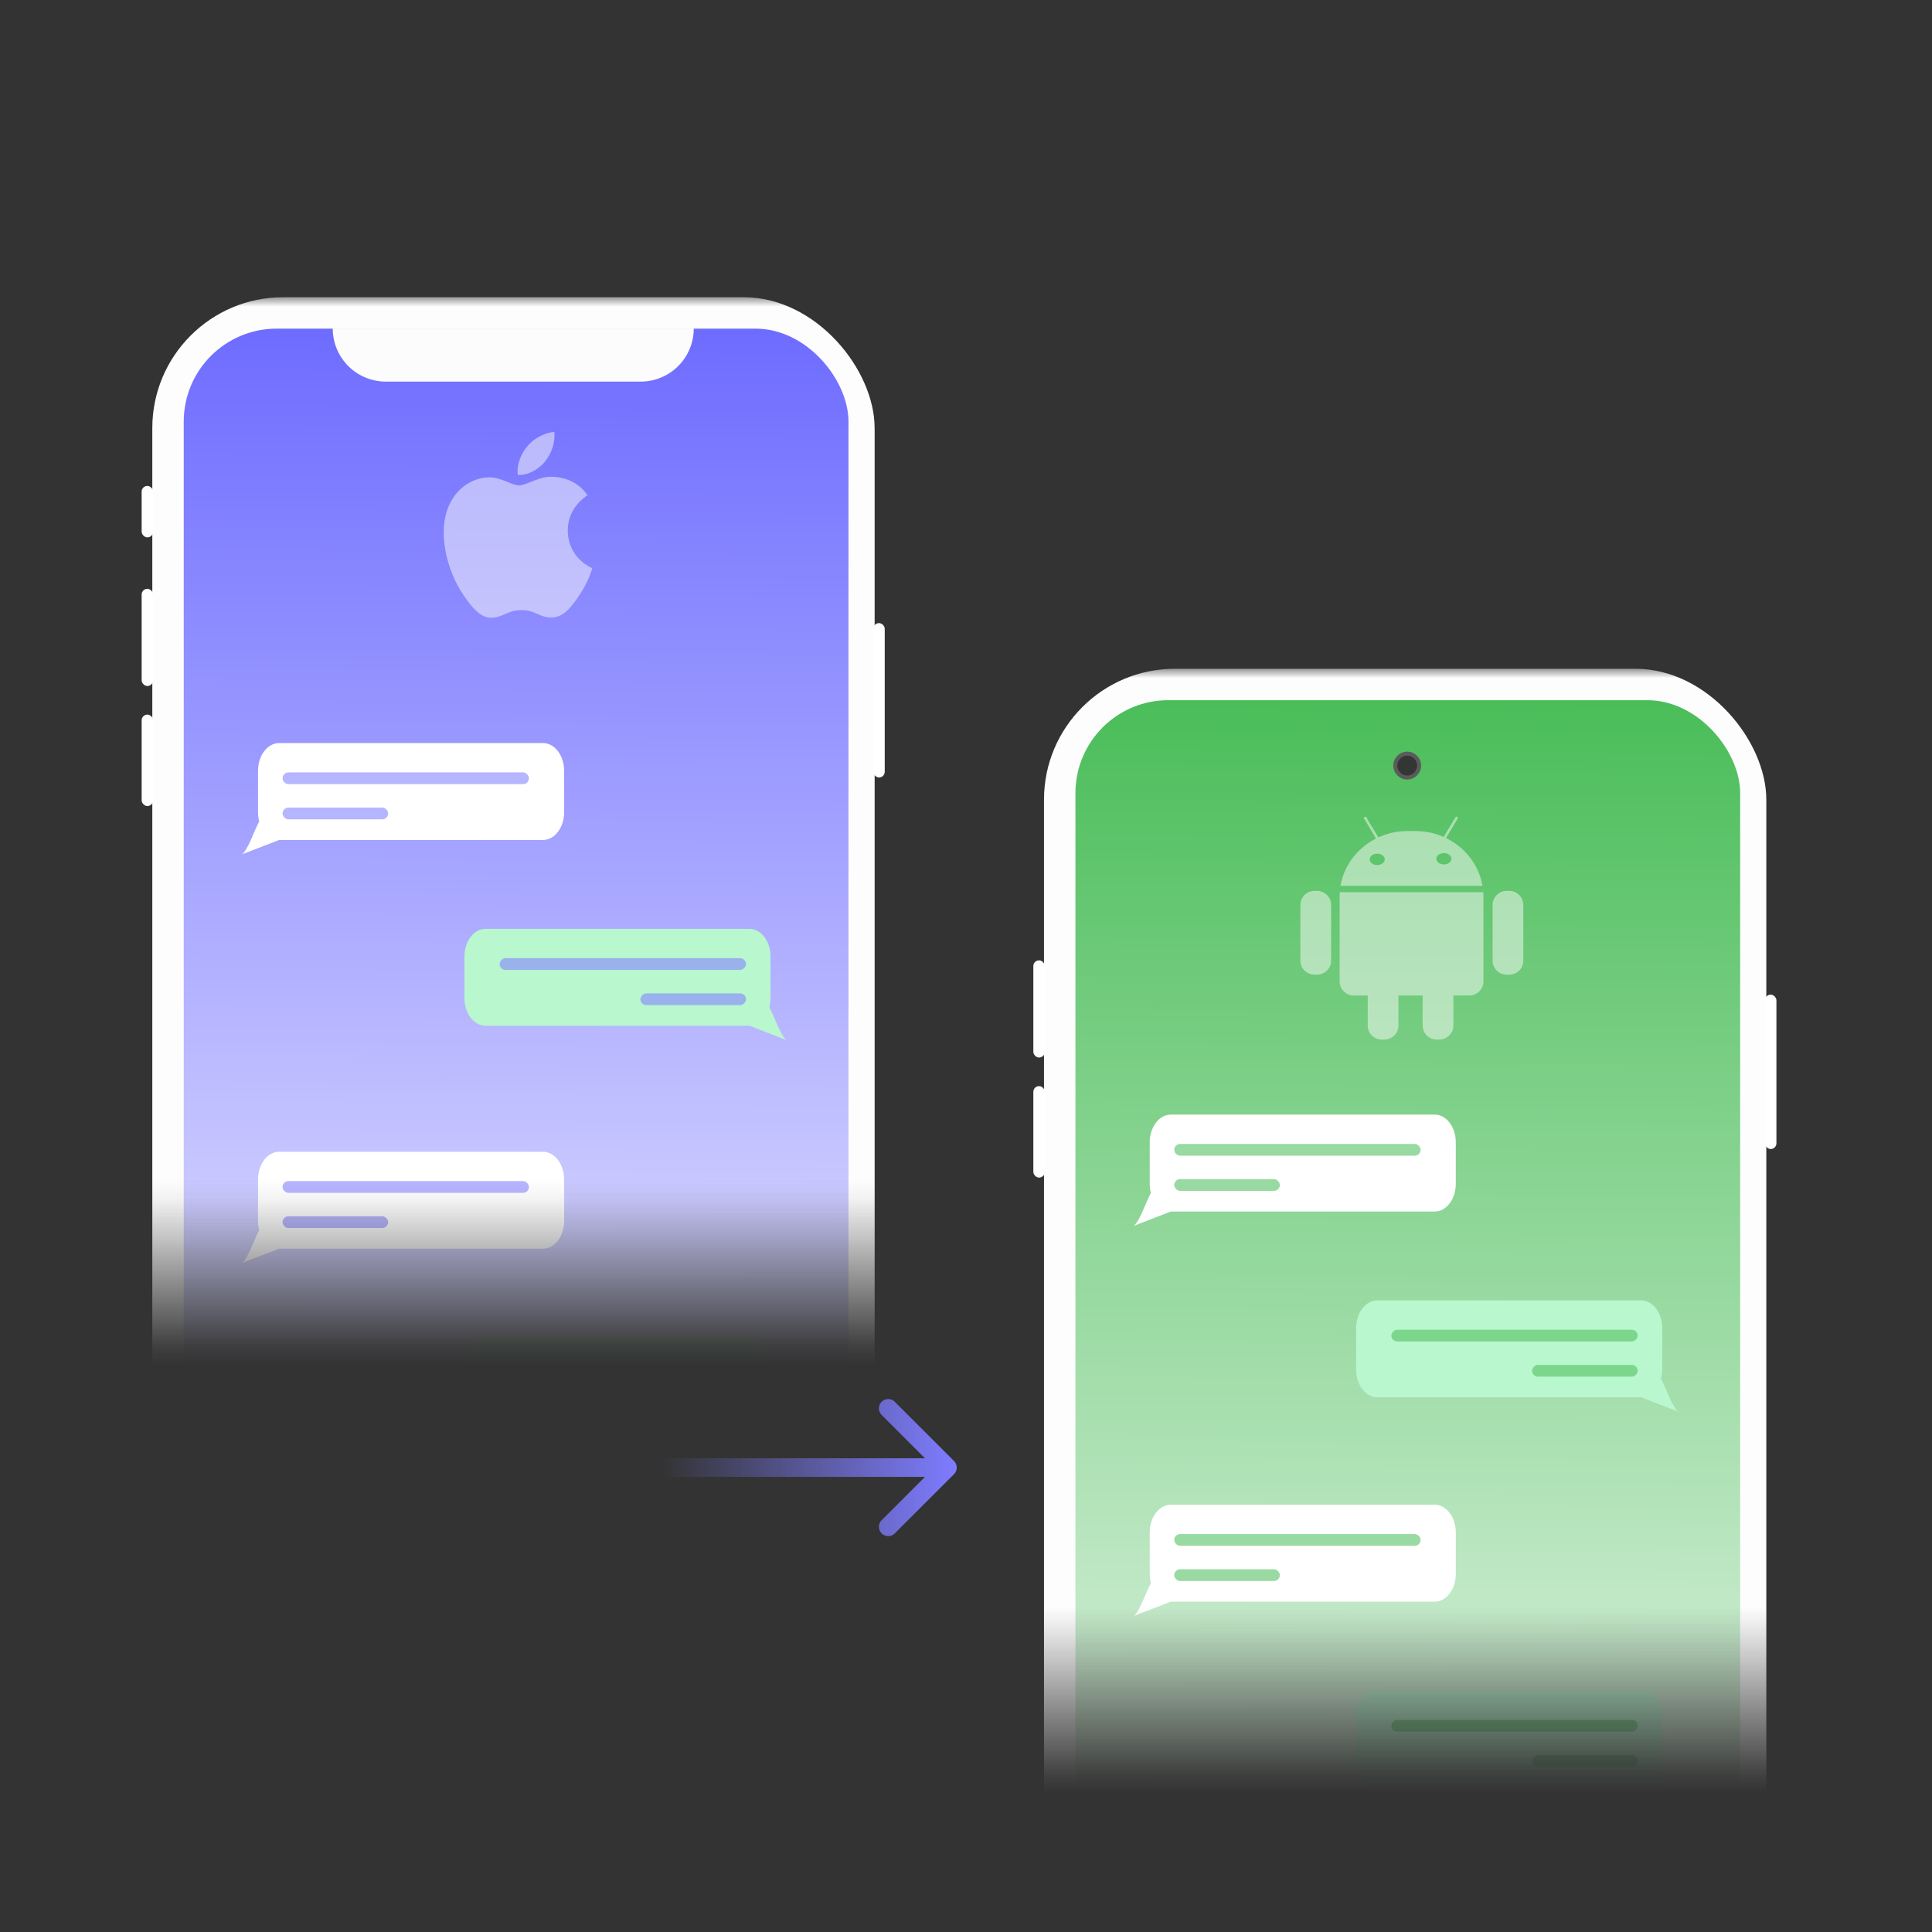 <svg width="104" height="104" fill="none" xmlns="http://www.w3.org/2000/svg"><rect width="100%" height="100%" fill="#333333" stroke="none"/><mask id="b" style="mask-type:alpha" maskUnits="userSpaceOnUse" x="55" y="36" width="42" height="61"><path fill="url(#a)" d="M55 36h41.885v60.209H55z"/></mask><g mask="url(#b)"><rect x="56.199" y="36" width="38.882" height="77.482" rx="7.044" fill="#FDFDFD"/><rect x="56.457" y="36.282" width="38.6" height="76.919" rx="7.044" fill="#FDFDFD"/><rect x="57.891" y="37.691" width="35.783" height="74.101" rx="5.001" fill="url(#c)"/><path d="M63.026 60c-.628 0-1.136.667-1.136 1.49v2.236c0 .173.022.34.063.494-.267.48-.642 1.632-.953 1.78l2.026-.783H77.23c.627 0 1.136-.668 1.136-1.49V61.49c0-.824-.508-1.491-1.136-1.491H63.026Z" fill="#fff"/><rect opacity=".6" x="63.21" y="61.579" width="13.261" height=".632" rx=".316" fill="#54C163"/><rect opacity=".6" x="63.21" y="63.473" width="5.684" height=".632" rx=".316" fill="#54C163"/><path d="M63.026 81c-.628 0-1.136.667-1.136 1.49v2.236c0 .173.022.34.063.494-.267.48-.642 1.632-.953 1.78l2.026-.783H77.23c.627 0 1.136-.668 1.136-1.49V82.49c0-.823-.508-1.49-1.136-1.49H63.026Z" fill="#fff"/><rect opacity=".6" x="63.21" y="82.579" width="13.261" height=".632" rx=".316" fill="#54C163"/><rect opacity=".6" x="63.21" y="84.473" width="5.684" height=".632" rx=".316" fill="#54C163"/><path d="M88.341 70c.628 0 1.137.667 1.137 1.49v2.236c0 .173-.023.34-.064.494.267.48.642 1.632.953 1.78l-2.026-.783H74.137c-.627 0-1.136-.668-1.136-1.49V71.49c0-.823.509-1.49 1.136-1.49h14.204Z" fill="#B9F7CE"/><rect opacity=".6" width="13.261" height=".632" rx=".316" transform="matrix(-1 0 0 1 88.157 71.579)" fill="#54C163"/><rect opacity=".6" width="5.684" height=".632" rx=".316" transform="matrix(-1 0 0 1 88.157 73.473)" fill="#54C163"/><path d="M88.341 91c.628 0 1.137.667 1.137 1.49v2.236c0 .173-.023.34-.064.494.267.48.642 1.632.953 1.78l-2.026-.783H74.137c-.627 0-1.136-.668-1.136-1.49V92.49c0-.823.509-1.49 1.136-1.49h14.204Z" fill="#B9F7CE"/><rect opacity=".6" width="13.261" height=".632" rx=".316" transform="matrix(-1 0 0 1 88.157 92.579)" fill="#54C163"/><rect opacity=".6" width="5.684" height=".632" rx=".316" transform="matrix(-1 0 0 1 88.157 94.473)" fill="#54C163"/><path opacity=".5" d="M81.227 52.467h-.106a.76.76 0 0 1-.773-.745v-3.02a.76.76 0 0 1 .773-.746h.106a.76.76 0 0 1 .773.747v3.019c0 .411-.347.745-.773.745Zm-2.148 1.12h-.844v1.63c0 .411-.347.745-.775.745h-.105a.76.76 0 0 1-.773-.746v-1.628h-1.303v1.628c0 .412-.347.746-.775.746H74.4c-.428 0-.775-.334-.775-.746v-1.628h-.738a.76.76 0 0 1-.774-.746v-4.58c0-.08.003-.16.01-.237h7.722c.006.077.009.158.009.237v4.579a.76.76 0 0 1-.774.747Zm-5.008-8.45-.648-1.082c-.014-.023-.005-.055.02-.07l.03-.016a.053.053 0 0 1 .072.02l.652 1.089a3.757 3.757 0 0 1 1.575-.343h.421c.542 0 1.056.114 1.518.318l.639-1.065a.055.055 0 0 1 .071-.019l.031.016a.05.05 0 0 1 .02.07l-.634 1.056c1.024.498 1.771 1.446 1.965 2.574H72.16c.189-1.107.915-2.042 1.91-2.547Zm3.653 1.395c.224 0 .406-.136.406-.304 0-.169-.182-.305-.406-.305-.223 0-.404.136-.404.305 0 .168.18.304.404.304Zm-3.589.034c.223 0 .405-.138.405-.306 0-.169-.182-.305-.405-.305-.224 0-.404.136-.404.305-.001.17.18.306.404.306Zm-3.256 5.901h-.106c-.426 0-.773-.334-.773-.745v-3.02a.76.76 0 0 1 .773-.746h.106c.428 0 .775.334.775.747v3.019c0 .411-.346.745-.775.745Z" fill="#FDFDFD"/><circle cx="75.75" cy="41.212" r=".642" fill="#343535" stroke="#5B5B5B" stroke-width=".216"/><rect x="55.625" y="51.696" width=".616" height="5.232" rx=".308" fill="#fff"/><rect x="55.625" y="58.466" width=".616" height="4.924" rx=".308" fill="#fff"/><rect x="95.01" y="53.542" width=".616" height="8.31" rx=".308" fill="#fff"/></g><mask id="e" style="mask-type:alpha" maskUnits="userSpaceOnUse" x="7" y="16" width="42" height="58"><path fill="url(#d)" d="M7 16h41.885v57.068H7z"/></mask><g mask="url(#e)"><rect x="8.199" y="16" width="38.882" height="77.482" rx="7.044" fill="#FDFDFD"/><rect x="8.457" y="16.282" width="38.6" height="76.919" rx="7.044" fill="#FDFDFD"/><rect x="9.891" y="17.691" width="35.783" height="74.101" rx="5.001" fill="url(#f)"/><path d="M15.026 40c-.628 0-1.136.667-1.136 1.49v2.236c0 .173.022.34.063.494-.267.48-.642 1.632-.953 1.78l2.026-.783H29.23c.628 0 1.136-.668 1.136-1.49V41.49c0-.824-.508-1.491-1.136-1.491H15.026Z" fill="#fff"/><rect opacity=".6" x="15.21" y="41.579" width="13.261" height=".632" rx=".316" fill="#8684FF"/><rect opacity=".6" x="15.21" y="43.473" width="5.684" height=".632" rx=".316" fill="#8684FF"/><path d="M15.026 62c-.628 0-1.136.667-1.136 1.49v2.236c0 .173.022.34.063.494-.267.48-.642 1.632-.953 1.78l2.026-.783H29.23c.628 0 1.136-.668 1.136-1.49V63.49c0-.823-.508-1.49-1.136-1.49H15.026Z" fill="#fff"/><rect opacity=".6" x="15.21" y="63.579" width="13.261" height=".632" rx=".316" fill="#8684FF"/><rect opacity=".6" x="15.21" y="65.473" width="5.684" height=".632" rx=".316" fill="#8684FF"/><path d="M40.341 50c.628 0 1.137.667 1.137 1.49v2.236c0 .173-.023.34-.064.494.267.48.642 1.632.953 1.78l-2.026-.783H26.137c-.627 0-1.136-.668-1.136-1.49V51.49c0-.824.509-1.491 1.136-1.491h14.204Z" fill="#B9F7CE"/><rect opacity=".6" width="13.261" height=".632" rx=".316" transform="matrix(-1 0 0 1 40.157 51.579)" fill="#8684FF"/><rect opacity=".6" width="5.684" height=".632" rx=".316" transform="matrix(-1 0 0 1 40.157 53.473)" fill="#8684FF"/><path d="M40.341 72c.628 0 1.137.667 1.137 1.49v2.236c0 .173-.023.34-.064.494.267.48.642 1.632.953 1.78l-2.026-.783H26.137c-.627 0-1.136-.668-1.136-1.49V73.49c0-.823.509-1.49 1.136-1.49h14.204Z" fill="#B9F7CE"/><path opacity=".5" d="M31.885 30.585c-.013.038-.206.723-.68 1.427-.41.607-.834 1.22-1.504 1.23-.659.012-.87-.4-1.622-.4-.751 0-.988.39-1.61.412-.644.027-1.14-.663-1.551-1.268-.842-1.238-1.49-3.51-.62-5.031.427-.761 1.196-1.246 2.033-1.259.63-.012 1.23.435 1.614.435.393 0 1.119-.54 1.885-.46.32.014 1.218.137 1.795.99-.045.03-1.073.648-1.061 1.904.015 1.517 1.307 2.014 1.32 2.02Zm-2.556-5.726c.345-.43.572-1.019.512-1.604-.493.02-1.094.333-1.45.76-.316.372-.595.97-.517 1.549.548.034 1.111-.292 1.455-.705Z" fill="#FCFCFC"/><path d="M17.912 17.684h19.433a2.858 2.858 0 0 1-2.858 2.858H20.77a2.858 2.858 0 0 1-2.858-2.858Z" fill="#FCFCFC"/><rect x="7.625" y="26.157" width=".616" height="2.77" rx=".308" fill="#fff"/><rect x="7.625" y="31.696" width=".616" height="5.232" rx=".308" fill="#fff"/><rect x="7.625" y="38.466" width=".616" height="4.924" rx=".308" fill="#fff"/><rect x="47.01" y="33.542" width=".616" height="8.31" rx=".308" fill="#fff"/></g><path d="M51.354 79.354a.5.5 0 0 0 0-.708l-3.182-3.181a.5.5 0 1 0-.707.707L50.293 79l-2.828 2.828a.5.5 0 1 0 .707.707l3.182-3.181ZM34 79.5h17v-1H34v1Z" fill="url(#g)"/><defs><linearGradient id="a" x1="75.942" y1="36" x2="75.942" y2="96.209" gradientUnits="userSpaceOnUse"><stop offset=".842" stop-color="#D9D9D9"/><stop offset="1" stop-color="#D9D9D9" stop-opacity="0"/></linearGradient><linearGradient id="c" x1="75.782" y1="37.691" x2="75.21" y2="111.914" gradientUnits="userSpaceOnUse"><stop stop-color="#4ABD59"/><stop offset="1" stop-color="#fff"/></linearGradient><linearGradient id="d" x1="27.942" y1="16" x2="27.942" y2="73.068" gradientUnits="userSpaceOnUse"><stop offset=".842" stop-color="#D9D9D9"/><stop offset="1" stop-color="#D9D9D9" stop-opacity="0"/></linearGradient><linearGradient id="f" x1="27.782" y1="17.691" x2="27.21" y2="91.914" gradientUnits="userSpaceOnUse"><stop stop-color="#6E6CFF"/><stop offset="1" stop-color="#fff"/></linearGradient><linearGradient id="g" x1="51.386" y1="79" x2="35.545" y2="79" gradientUnits="userSpaceOnUse"><stop stop-color="#7E7CFF"/><stop offset="1" stop-color="#7E7CFF" stop-opacity="0"/></linearGradient></defs></svg>